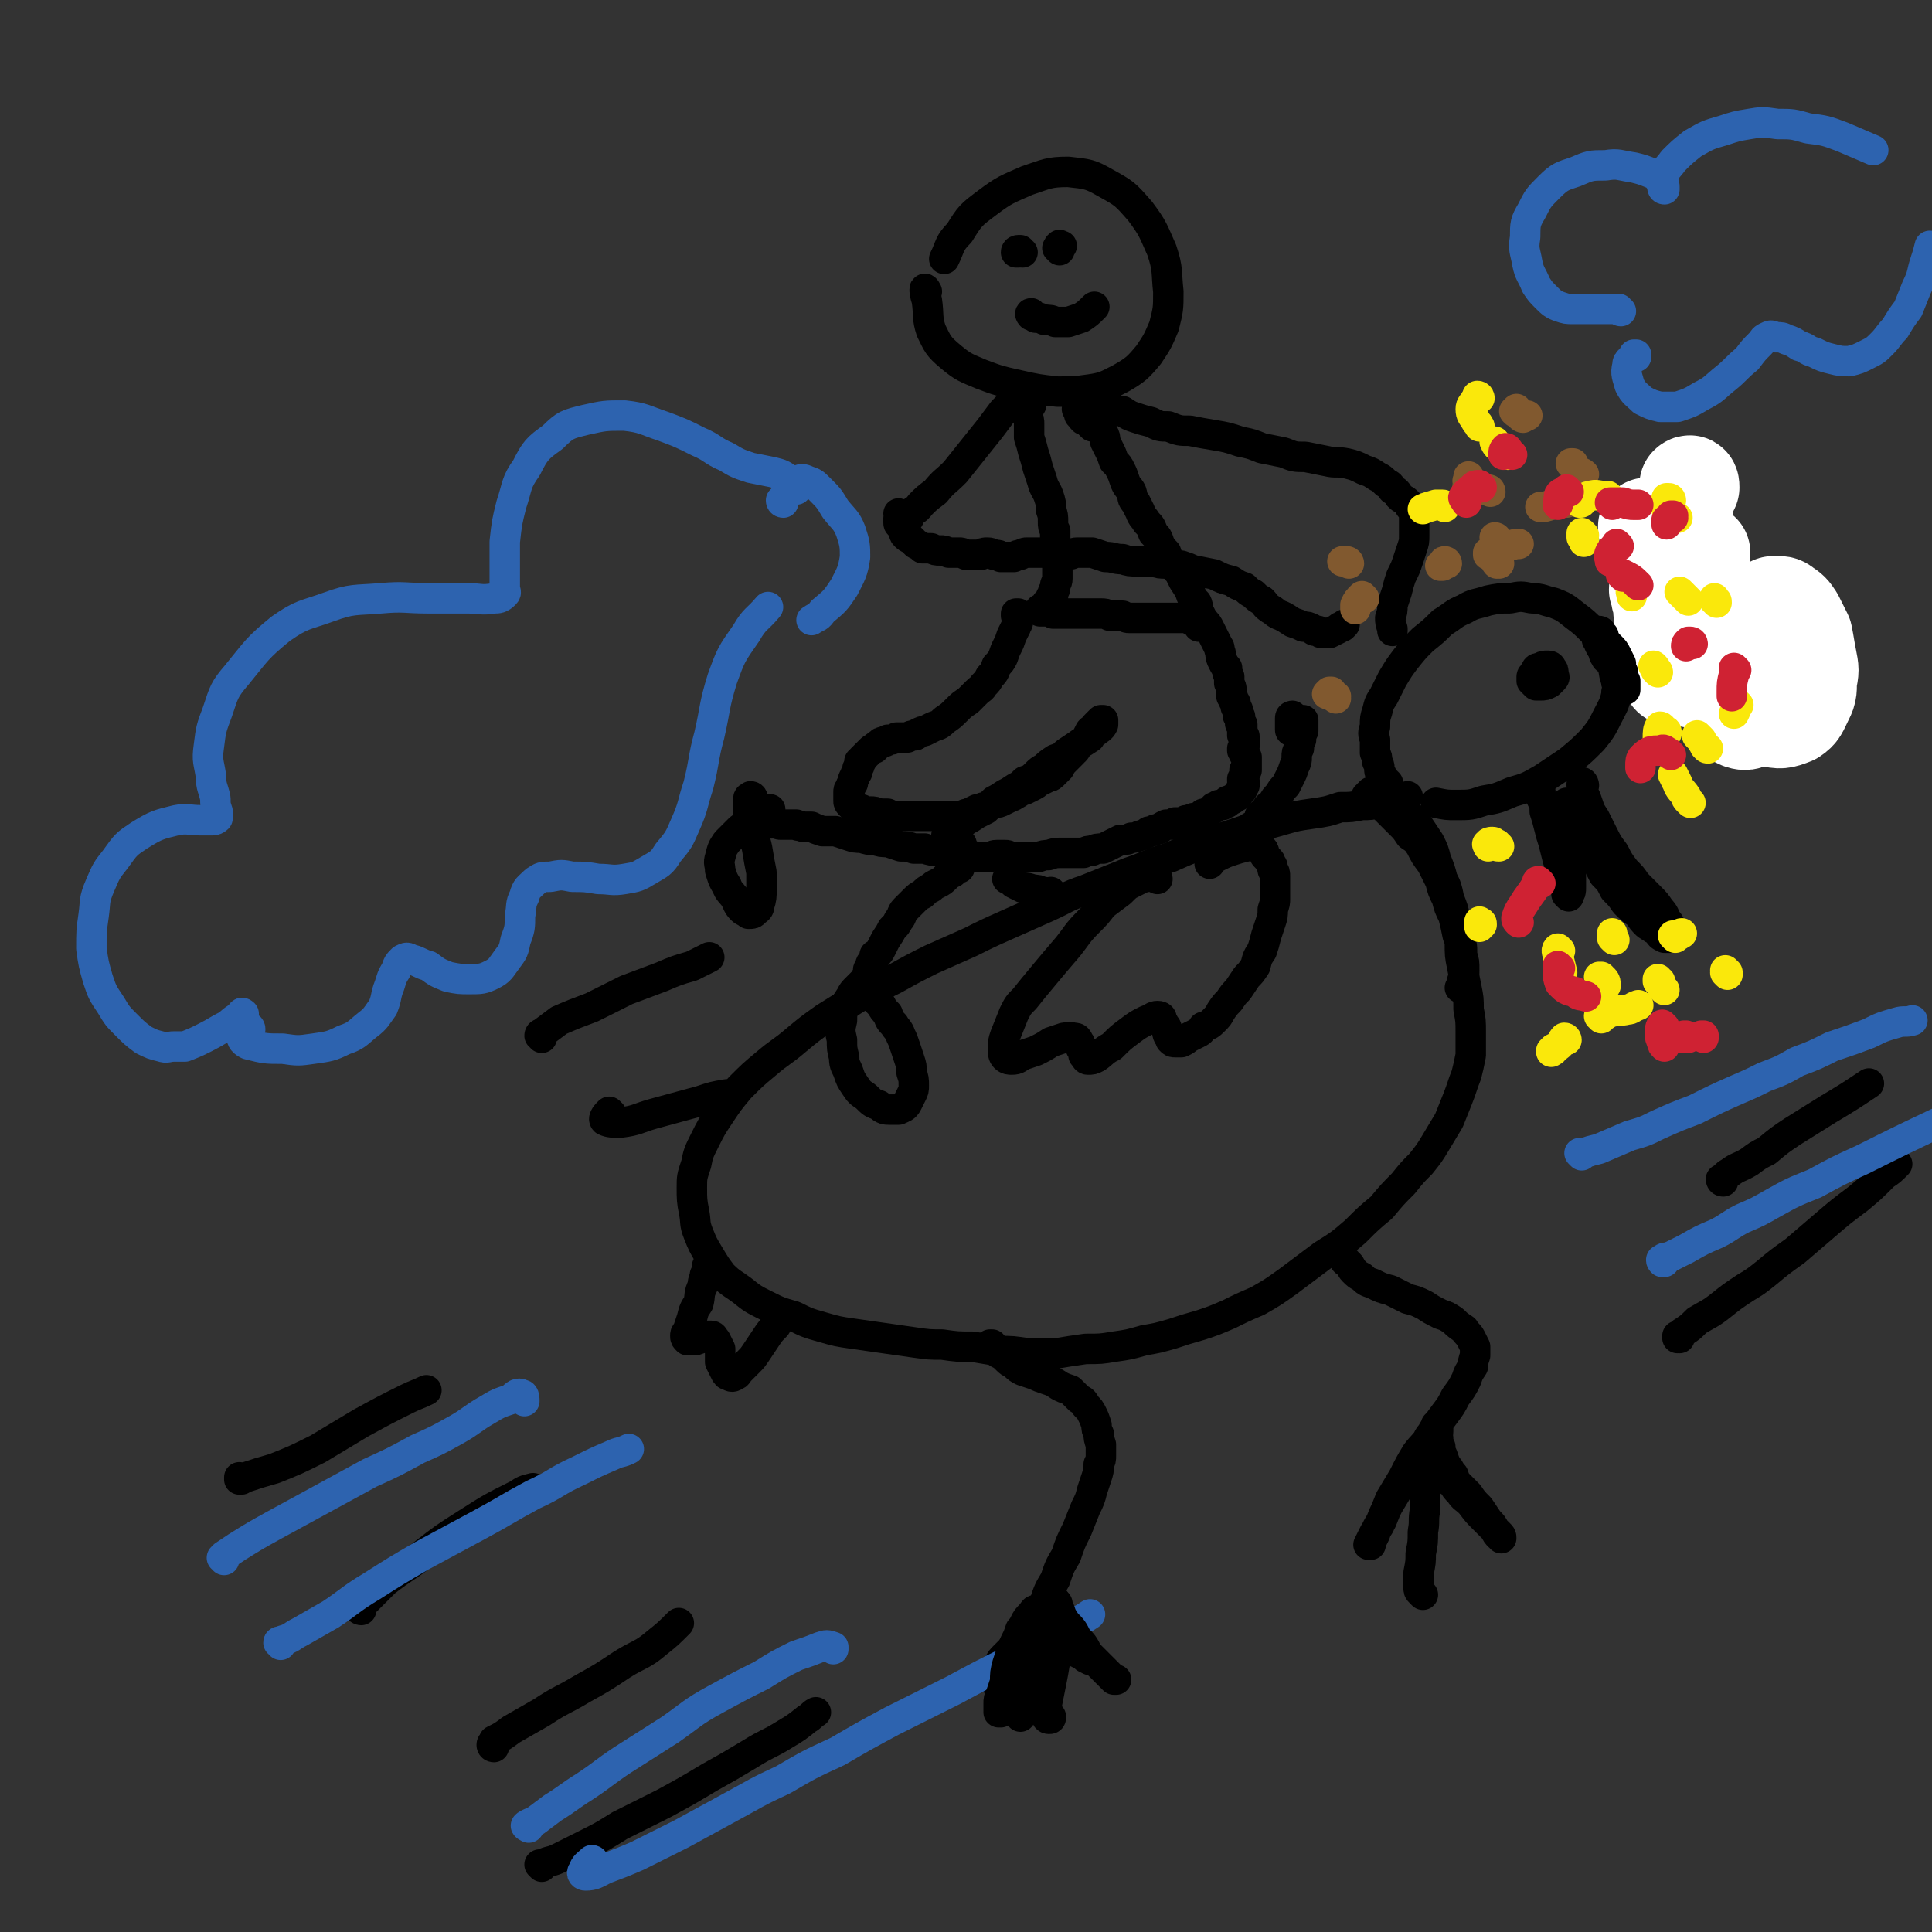 <svg viewBox='0 0 888 888' version='1.1' xmlns='http://www.w3.org/2000/svg' xmlns:xlink='http://www.w3.org/1999/xlink'><rect x="0" y="0" width="888" height="888" fill="#333333" stroke="none"/><g fill='none' stroke='#000000' stroke-width='14' stroke-linecap='round' stroke-linejoin='round'><path d='M632,367c0,0 -1,-1 -1,-1 0,0 1,1 2,2 2,1 2,1 3,3 2,2 2,2 4,4 2,2 2,2 4,4 2,2 2,2 4,5 3,2 3,2 5,5 2,4 2,4 5,8 2,4 2,4 4,8 1,4 1,4 3,8 1,4 1,4 3,8 1,4 1,4 2,9 2,4 2,4 2,9 1,3 1,3 1,7 0,2 0,2 -1,5 0,1 0,1 -1,3 '/><path d='M629,367c0,0 -1,-1 -1,-1 0,0 0,0 0,0 1,0 0,0 1,0 0,-1 0,-1 0,-1 1,0 1,0 1,-1 1,0 1,0 2,0 1,1 1,1 2,1 1,0 1,0 2,1 1,1 1,1 2,2 2,1 2,1 3,2 2,1 2,1 4,3 2,1 2,1 4,3 2,2 2,2 4,5 2,3 2,3 4,6 2,4 2,4 3,8 2,5 2,5 3,9 2,4 2,4 3,9 2,5 2,5 3,10 1,5 1,5 2,10 0,6 0,6 1,11 1,5 1,5 2,10 1,5 1,5 1,10 1,5 1,5 1,11 0,5 0,5 0,10 -1,5 -1,5 -2,9 -2,5 -2,6 -4,11 -2,5 -2,5 -4,10 -3,5 -3,5 -6,10 -3,5 -3,5 -7,10 -4,4 -4,4 -8,9 -5,5 -5,5 -10,11 -6,5 -6,5 -12,11 -7,6 -7,6 -15,11 -8,6 -8,6 -16,12 -7,5 -7,5 -14,9 -7,3 -7,3 -13,6 -7,3 -7,3 -13,5 -7,2 -7,2 -13,4 -7,2 -7,2 -13,3 -7,2 -7,2 -14,3 -6,1 -6,1 -13,1 -7,1 -7,1 -13,2 -7,0 -7,0 -14,0 -7,-1 -6,-1 -13,-1 -6,-1 -6,-1 -12,-2 -7,0 -7,0 -14,-1 -6,0 -6,0 -13,-1 -7,-1 -7,-1 -14,-2 -7,-1 -7,-1 -14,-2 -7,-1 -7,-1 -14,-3 -7,-2 -7,-2 -13,-5 -7,-2 -7,-2 -13,-5 -6,-3 -6,-3 -11,-7 -4,-3 -5,-3 -9,-7 -3,-4 -3,-4 -6,-9 -3,-5 -3,-5 -5,-10 -2,-5 -1,-5 -2,-10 -1,-5 -1,-6 -1,-11 0,-5 0,-5 2,-11 1,-5 1,-5 4,-11 3,-6 3,-6 7,-12 4,-6 4,-6 9,-12 6,-6 6,-6 12,-11 7,-6 7,-5 14,-11 6,-5 6,-5 13,-10 8,-5 8,-5 16,-10 8,-4 8,-4 16,-8 9,-5 9,-5 17,-9 9,-4 9,-4 18,-8 8,-4 8,-4 17,-8 9,-4 9,-4 18,-8 9,-4 9,-5 18,-8 10,-4 10,-4 20,-8 9,-3 9,-4 19,-7 9,-4 9,-4 18,-7 9,-3 9,-3 18,-6 8,-2 8,-2 15,-4 7,-2 7,-2 14,-3 7,-1 7,-1 13,-3 5,0 5,0 10,-1 4,0 4,0 8,-1 3,0 3,0 6,-1 2,0 2,0 5,-1 1,0 1,0 2,-1 '/><path d='M638,360c0,0 0,0 -1,-1 0,0 0,0 0,0 -1,-1 -1,-1 -1,-1 -1,-1 -1,-1 -1,-2 -1,-1 -1,-1 -1,-3 0,-1 0,-1 -1,-3 0,-2 0,-2 -1,-4 0,-3 0,-3 0,-6 -1,-3 -1,-3 0,-6 0,-4 0,-4 1,-7 1,-4 1,-4 3,-7 2,-4 2,-4 4,-8 3,-5 3,-5 6,-9 4,-5 4,-5 8,-9 5,-4 5,-4 9,-8 5,-3 5,-4 10,-6 5,-3 5,-2 11,-4 5,-1 5,-1 10,-1 5,-1 5,-1 10,0 5,0 5,1 10,2 5,2 5,2 10,6 4,3 4,3 8,7 4,4 4,4 7,9 2,5 2,5 3,11 1,4 2,5 1,9 -1,5 -2,6 -4,10 -3,6 -3,6 -7,11 -5,5 -5,5 -11,10 -6,4 -6,4 -12,8 -7,4 -7,4 -14,6 -7,3 -7,3 -13,4 -6,2 -6,2 -13,2 -4,0 -4,0 -9,-1 '/><path d='M728,361c0,-1 -1,-2 -1,-1 0,0 0,0 0,1 1,2 0,2 1,4 1,2 1,2 2,5 1,3 1,3 3,6 2,4 2,4 4,8 2,4 2,4 5,8 2,4 2,4 5,8 3,3 3,3 5,6 3,3 3,3 6,6 3,3 3,3 5,6 2,2 2,3 3,5 1,1 1,1 2,3 0,1 1,1 0,3 0,1 0,1 0,2 -1,0 -2,0 -3,0 -2,-1 -2,-1 -3,-3 -2,-1 -2,-1 -5,-3 -2,-2 -2,-2 -4,-5 -3,-2 -3,-2 -6,-5 -2,-3 -2,-3 -5,-6 -2,-4 -2,-4 -5,-7 -2,-4 -2,-4 -4,-7 -2,-4 -2,-4 -5,-7 -2,-3 -2,-3 -4,-6 -2,-2 -2,-2 -4,-4 -2,-2 -2,-2 -5,-4 -1,-1 -1,-1 -2,-1 '/><path d='M532,404c0,0 -1,-1 -1,-1 -2,0 -2,0 -3,0 -2,0 -2,0 -4,1 -2,1 -2,1 -4,2 -2,1 -2,1 -5,4 -4,3 -4,3 -8,6 -3,4 -3,4 -7,8 -5,5 -5,6 -9,11 -6,7 -6,7 -11,13 -5,6 -5,6 -9,11 -3,3 -3,3 -5,7 -2,5 -2,5 -4,10 -1,3 -1,3 -1,6 0,2 0,3 1,4 1,1 2,1 3,1 3,0 3,-1 5,-2 3,-1 3,-1 6,-2 4,-2 4,-2 7,-4 3,-1 3,-1 6,-2 2,0 2,-1 4,0 2,0 2,0 3,2 1,1 0,2 1,3 1,2 1,2 1,3 1,1 1,2 2,2 2,0 2,0 4,-1 3,-2 3,-3 7,-5 4,-4 4,-4 8,-7 4,-3 4,-3 8,-5 3,-1 3,-2 5,-2 2,0 2,1 2,2 1,1 1,2 2,3 1,2 0,2 1,4 1,1 1,1 1,2 1,1 1,1 2,1 0,0 1,0 1,0 1,0 1,0 2,0 2,-1 2,-1 3,-2 2,-1 2,-1 4,-2 2,-1 2,-1 3,-3 3,-1 3,-1 5,-3 2,-2 2,-2 3,-4 2,-3 2,-3 4,-5 2,-3 2,-3 4,-5 2,-3 2,-3 4,-6 2,-2 2,-2 4,-5 1,-4 1,-4 3,-7 1,-3 1,-3 2,-7 1,-3 1,-3 2,-6 1,-3 1,-3 1,-6 1,-3 1,-3 1,-5 0,-3 0,-3 0,-5 0,-3 0,-3 0,-5 0,-2 0,-2 -1,-3 0,-2 0,-2 -1,-3 0,-1 0,-1 -1,-2 -1,-1 -1,-1 -1,-1 -1,-1 -1,-1 -1,-2 0,-1 0,-1 -1,-2 0,0 0,0 -1,-1 0,0 0,0 -1,-1 -1,0 -1,0 -2,0 -2,0 -2,0 -3,1 -4,1 -4,1 -7,2 -3,1 -3,1 -7,3 -2,1 -2,1 -3,3 '/><path d='M455,620c0,0 -1,-1 -1,-1 0,0 1,1 1,0 0,0 0,0 0,0 0,0 0,0 0,-1 0,0 0,0 1,0 0,1 0,1 1,2 1,1 1,1 2,2 2,1 2,1 4,3 1,1 1,1 3,2 2,2 2,2 4,3 3,1 3,1 6,2 2,1 2,1 5,2 3,1 3,1 6,3 2,1 2,1 5,2 2,2 2,2 4,4 2,1 2,1 3,3 2,2 2,2 3,4 1,2 1,2 2,5 0,2 0,2 1,4 0,2 0,2 1,5 0,2 0,2 0,5 0,2 0,2 -1,4 0,3 0,3 -1,6 -1,3 -1,3 -2,6 -1,4 -1,4 -3,8 -2,5 -2,5 -4,10 -3,6 -3,6 -5,12 -3,5 -3,5 -5,11 -3,5 -3,5 -5,11 -2,4 -2,4 -4,9 -1,3 -1,3 -2,6 0,2 0,2 0,4 0,1 0,1 0,2 0,0 1,0 2,-1 1,-1 0,-1 1,-3 2,-1 2,-1 3,-3 1,-1 1,-1 1,-3 1,-1 1,-1 2,-2 0,0 0,-1 0,-1 0,0 0,0 0,0 -1,-1 -1,-1 -2,0 -1,0 -1,1 -3,1 -1,2 -1,1 -3,3 -3,2 -2,2 -5,4 -2,2 -2,2 -4,4 -2,2 -2,2 -4,4 -2,2 -2,2 -3,4 -1,2 -1,2 -2,4 0,2 0,2 0,3 0,1 0,1 1,1 1,0 1,0 3,-1 2,-1 1,-1 3,-3 2,-2 2,-2 4,-4 2,-2 2,-2 3,-4 1,-2 1,-2 3,-3 1,-2 1,-2 1,-3 1,-1 1,-1 1,-2 1,-1 1,-1 2,-2 0,0 0,-1 1,-1 1,0 1,0 2,0 2,1 2,1 3,2 2,1 2,1 4,3 2,1 2,1 4,3 2,1 2,1 4,2 2,1 2,1 3,2 1,0 1,0 2,1 0,0 0,0 0,0 0,0 0,0 0,0 -2,-1 -2,-1 -3,-2 -2,-2 -2,-2 -3,-3 -2,-2 -2,-2 -4,-3 -2,-1 -2,-1 -4,-2 -2,-1 -2,-1 -4,-1 -1,0 -1,0 -2,0 -2,1 -2,1 -3,3 -1,1 -1,1 -1,3 -1,2 -1,2 -1,4 0,3 0,3 0,6 0,3 -1,3 -1,6 0,2 0,2 1,4 0,1 0,2 1,2 1,1 1,0 3,-1 '/><path d='M619,580c0,0 -1,-1 -1,-1 0,1 1,1 2,2 1,1 1,2 2,3 2,2 2,2 4,3 2,2 2,2 5,3 4,2 4,2 8,3 4,2 4,2 8,4 4,1 4,1 8,3 3,2 3,2 7,4 3,1 3,1 6,3 2,2 2,2 5,4 1,2 2,2 3,4 1,2 1,2 2,4 0,2 0,2 0,4 -1,3 -1,3 -1,5 -2,3 -2,3 -3,6 -2,4 -2,4 -5,8 -2,4 -2,4 -5,8 -3,4 -3,4 -6,9 -3,5 -4,5 -7,9 -3,5 -3,5 -6,11 -3,5 -3,5 -6,10 -2,5 -2,5 -4,10 -2,3 -2,3 -3,6 -1,2 -1,2 -2,4 0,1 0,1 0,1 -1,0 -1,0 -1,0 0,0 0,0 0,0 1,-2 1,-2 2,-4 1,-2 1,-2 3,-5 2,-5 2,-5 4,-9 3,-5 3,-5 6,-10 2,-4 2,-4 5,-8 2,-3 2,-3 4,-7 1,-2 1,-2 3,-5 1,-2 1,-2 2,-3 1,-2 1,-2 2,-3 0,-1 0,-1 0,-1 0,0 0,0 0,0 1,0 1,0 1,1 0,1 0,1 0,2 0,2 -1,2 0,3 0,2 0,2 1,4 0,2 0,2 1,4 1,3 1,3 2,5 2,2 1,2 3,4 1,3 1,3 3,5 2,2 2,2 4,4 2,3 2,3 5,6 2,3 2,3 4,6 2,2 2,2 3,4 1,2 1,2 2,3 1,0 1,0 1,1 0,0 0,0 0,0 0,-1 0,-1 -1,-2 -1,-1 -1,-1 -3,-3 -2,-2 -2,-2 -4,-4 -3,-3 -3,-3 -6,-7 -3,-3 -3,-2 -5,-5 -2,-2 -2,-2 -3,-4 -2,-1 -2,-2 -3,-3 -1,-1 -1,-1 -2,-2 -2,-1 -2,-1 -3,-1 0,-1 0,-1 -1,-1 -1,0 -1,0 -1,1 -1,2 -1,2 -2,4 0,3 0,3 -1,6 0,4 0,4 0,8 -1,5 0,5 -1,10 0,5 0,5 -1,10 0,4 0,4 -1,9 0,3 0,3 0,6 0,2 0,2 1,3 1,1 1,1 1,1 '/><path d='M705,312c0,0 0,-1 -1,-1 0,0 1,0 1,0 0,-1 0,-2 1,-3 0,-1 1,-1 2,-1 1,-1 2,-1 3,-1 1,0 2,0 2,1 1,1 1,1 1,3 0,1 1,1 0,2 -1,1 -1,1 -2,2 -2,1 -2,1 -4,1 -1,0 -1,0 -2,0 -1,-1 -1,-1 -2,-2 0,-1 0,-1 0,-2 0,-1 1,0 1,-1 '/><path d='M426,134c0,0 -1,-2 -1,-1 0,1 0,2 1,5 1,7 0,8 2,14 3,6 3,7 9,12 6,5 7,5 14,8 8,3 8,3 17,5 9,2 9,2 18,3 7,0 8,0 15,-1 7,-1 8,-2 14,-5 7,-4 8,-5 13,-11 4,-6 4,-6 7,-13 2,-8 2,-8 2,-16 -1,-9 0,-10 -3,-19 -4,-9 -4,-10 -10,-18 -7,-8 -7,-8 -16,-13 -7,-4 -8,-4 -17,-5 -9,0 -10,1 -19,4 -9,4 -10,4 -18,10 -8,6 -8,6 -13,14 -5,5 -4,6 -7,12 '/><path d='M468,185c0,0 -1,0 -1,-1 0,0 1,1 1,1 -1,0 -1,-1 -2,-2 -1,0 -1,1 -1,2 -2,2 -2,2 -4,4 -3,4 -3,4 -6,8 -4,5 -4,5 -8,10 -4,5 -4,5 -8,10 -5,5 -5,4 -9,9 -4,3 -4,3 -7,6 -2,3 -3,2 -5,5 0,1 0,1 -1,2 0,0 0,0 0,0 '/><path d='M511,189c0,0 -1,0 -1,-1 0,0 0,0 -1,0 0,0 0,0 -1,0 0,0 0,0 0,0 0,0 0,0 0,0 0,0 0,0 1,0 2,0 2,0 3,0 2,1 2,1 4,1 3,2 3,2 6,3 3,1 3,1 7,2 4,2 4,2 8,2 5,2 5,2 10,2 5,1 5,1 11,2 6,1 6,1 12,3 5,1 5,1 10,3 5,1 5,1 10,2 5,2 5,2 10,2 5,1 5,1 10,2 4,1 4,0 9,1 4,1 4,1 8,3 3,1 3,1 6,3 2,1 2,1 4,3 2,1 2,1 3,3 2,1 2,1 3,3 2,2 2,1 4,3 1,2 1,2 2,3 1,2 1,2 1,4 0,2 0,2 0,4 0,2 0,2 0,4 0,3 0,3 -1,6 -1,3 -1,3 -2,6 -1,3 -1,3 -3,7 -1,3 -1,3 -2,7 -1,3 -1,3 -2,6 0,3 0,3 -1,6 0,2 0,2 1,5 0,1 0,1 0,1 '/><path d='M496,189c0,0 -1,-1 -1,-1 0,0 1,0 1,1 0,0 0,0 0,1 0,1 0,1 1,1 0,1 0,1 1,2 1,0 1,0 2,1 1,1 1,1 2,2 1,0 2,0 3,1 1,1 1,1 2,2 1,2 1,2 1,4 1,2 1,2 2,4 1,2 1,2 2,5 2,2 2,2 3,4 1,2 1,2 2,5 1,3 2,3 3,5 1,3 0,3 2,5 1,2 1,2 2,4 1,3 2,3 3,5 2,2 2,2 3,5 2,2 2,2 3,5 1,2 1,2 3,4 1,3 1,3 3,5 1,2 1,2 3,4 1,2 1,2 2,4 2,3 2,3 3,5 1,3 1,3 3,5 1,2 0,2 1,4 1,2 1,2 2,4 2,2 2,2 3,4 1,2 1,2 2,4 1,2 1,2 2,4 1,1 0,1 1,3 0,2 0,2 1,4 1,2 1,2 2,3 0,2 0,2 1,4 0,2 0,2 0,3 1,2 1,2 1,3 0,1 0,1 0,3 1,1 1,1 1,2 1,1 1,1 1,2 0,1 0,1 0,1 1,1 1,1 1,2 0,1 0,1 0,2 1,0 1,0 1,1 0,1 0,1 0,2 0,1 0,1 1,1 0,1 0,1 0,1 0,0 0,0 0,1 0,1 0,1 0,1 0,1 0,1 0,2 1,0 1,0 1,1 0,0 0,0 0,1 0,0 0,0 0,1 0,0 0,0 0,1 0,0 0,0 0,0 0,1 0,1 0,1 -1,1 -1,1 -1,1 0,0 0,0 0,1 0,0 1,0 1,0 0,1 0,1 0,1 0,1 0,1 0,1 1,1 1,1 1,1 0,1 0,1 0,1 0,1 0,1 0,2 0,0 0,0 0,1 0,1 0,1 0,2 0,0 0,0 -1,0 0,1 0,1 0,1 0,1 0,1 0,1 0,1 0,1 0,1 -1,1 0,1 -1,1 0,1 0,1 0,1 0,0 0,0 0,0 0,0 0,0 0,0 0,0 0,0 0,0 0,0 0,0 0,0 0,0 0,0 0,0 0,0 0,0 0,0 1,0 1,0 1,0 0,0 0,0 0,0 0,0 -1,0 -1,1 0,0 0,0 0,0 0,0 1,0 1,0 0,0 0,0 0,1 -1,0 -1,0 -1,0 0,0 0,0 0,1 0,0 0,0 0,0 0,1 0,1 0,1 -1,0 -1,0 -1,1 -1,0 0,1 -1,1 0,1 0,1 -1,1 -1,1 -1,1 -1,1 -1,1 -1,0 -2,1 -1,0 -1,0 -1,1 -1,0 -1,0 -2,1 -1,0 -1,0 -2,0 -1,1 -1,1 -2,1 0,0 0,1 -1,1 -1,1 -1,1 -1,1 -2,1 -2,1 -3,1 -1,1 -1,1 -2,2 -1,0 -1,0 -2,0 -1,0 -1,0 -2,1 -1,0 -1,0 -2,0 -1,1 -1,1 -2,1 -2,0 -2,0 -3,0 -1,1 -1,1 -2,1 -1,0 -1,0 -2,0 -2,1 -2,1 -3,2 -2,0 -2,0 -3,1 -2,0 -2,0 -3,1 -2,1 -2,1 -3,1 -2,1 -2,1 -4,1 -2,1 -2,1 -5,1 -2,1 -2,1 -4,2 -2,1 -2,1 -4,2 -3,0 -3,0 -5,1 -2,0 -2,0 -4,1 -2,0 -2,0 -3,0 -2,0 -2,0 -4,0 -2,0 -2,0 -4,0 -2,0 -2,0 -5,1 -2,0 -2,0 -5,1 -2,0 -2,0 -4,0 -2,0 -2,0 -4,0 -2,0 -2,0 -4,0 -2,-1 -2,-1 -3,-1 -2,0 -2,0 -4,0 -2,0 -2,1 -4,1 -2,0 -2,0 -4,0 -2,0 -2,0 -4,-1 -2,0 -2,0 -4,0 -3,0 -3,0 -5,-1 -3,0 -3,0 -6,-1 -3,0 -3,0 -6,-1 -3,0 -3,0 -5,0 -3,-1 -3,-1 -6,-1 -3,-1 -3,-1 -6,-2 -3,0 -3,0 -6,-1 -3,0 -3,0 -6,-1 -3,0 -3,0 -6,-1 -3,-1 -3,-1 -6,-2 -3,0 -3,0 -6,0 -3,-1 -3,-1 -5,-2 -2,0 -2,0 -4,0 -2,-1 -2,0 -3,-1 -1,0 -1,0 -1,0 -1,0 -1,0 -1,0 -1,0 -1,0 -2,0 -1,0 -1,0 -3,0 -1,0 -1,0 -3,-1 -1,0 -1,1 -3,0 -2,0 -2,0 -4,-1 -2,0 -2,0 -3,-1 -1,-1 0,-1 0,-2 '/><path d='M441,399c0,0 -1,0 -1,-1 0,0 1,1 1,1 0,0 0,0 0,0 0,0 0,0 0,0 -1,0 -1,-1 -1,-1 0,1 -1,1 -1,1 -1,1 -1,1 -1,2 -2,1 -2,1 -3,2 -2,2 -2,2 -4,3 -2,1 -2,1 -3,2 -2,1 -2,1 -4,3 -2,1 -2,1 -4,3 -2,2 -2,2 -4,4 -2,2 -1,3 -3,5 -1,2 -1,2 -3,4 -1,2 -1,2 -3,5 -1,2 -1,2 -2,4 -1,2 -1,2 -3,3 0,2 0,2 -1,3 -1,1 -1,1 -1,3 0,0 -1,0 -1,1 0,1 0,1 0,2 0,2 0,2 0,3 0,1 0,1 0,2 0,1 0,1 0,2 0,1 0,1 1,1 0,1 0,1 1,2 1,1 1,1 2,2 1,1 1,1 2,2 1,2 1,2 3,4 1,3 1,3 3,5 1,2 2,2 3,5 1,2 1,2 2,5 1,3 1,3 2,6 1,3 1,3 1,6 1,3 1,3 1,6 0,2 0,2 -1,4 -1,2 -1,2 -2,4 -1,2 -2,2 -4,3 -1,0 -2,0 -4,0 -2,0 -3,0 -5,-2 -3,-1 -3,-1 -6,-4 -3,-2 -3,-2 -5,-5 -2,-3 -2,-3 -3,-6 -1,-3 -2,-3 -2,-7 -1,-4 -1,-4 -1,-8 -1,-4 -1,-5 0,-9 0,-3 0,-3 1,-6 1,-2 1,-2 3,-5 1,-2 1,-2 3,-4 2,-2 2,-2 4,-4 0,-1 0,-1 1,-1 '/><path d='M346,367c0,-1 -1,-1 -1,-1 0,0 0,0 0,0 0,1 -1,0 -1,1 0,2 0,2 0,5 0,4 0,4 1,8 1,5 2,5 3,10 1,6 1,6 2,11 0,4 0,4 0,8 0,3 0,4 -1,7 0,2 -1,2 -2,3 -1,1 -1,1 -3,1 -1,-1 -2,-1 -3,-2 -2,-2 -2,-3 -3,-5 -2,-3 -3,-3 -4,-6 -2,-3 -2,-4 -3,-7 0,-3 -1,-3 0,-6 1,-4 1,-4 3,-7 3,-3 3,-3 6,-6 5,-4 5,-3 10,-7 2,-1 2,-1 4,-2 '/><path d='M474,186c0,-1 -1,-1 -1,-1 0,0 0,0 0,0 0,0 0,0 0,1 0,1 0,1 0,2 -1,1 -1,1 -1,3 1,2 1,2 1,4 0,3 0,3 0,6 1,3 1,3 2,7 1,3 1,3 2,7 1,3 1,3 2,6 1,4 2,4 3,7 1,3 1,3 1,6 1,3 1,3 1,6 0,2 0,2 1,4 0,2 0,2 0,5 0,2 0,2 1,4 0,2 0,2 0,4 0,1 0,1 0,3 0,1 0,1 0,3 0,2 0,2 0,3 0,2 -1,2 -1,3 0,2 0,2 -1,3 0,1 0,1 0,2 -1,0 -1,0 -1,1 -1,1 -1,1 -1,2 -1,0 -1,0 -1,1 -1,1 -1,1 -1,1 -1,1 -1,1 -2,1 0,0 0,0 0,0 0,0 0,0 0,0 0,0 0,0 0,1 0,0 0,0 0,0 0,0 0,0 1,0 1,0 1,0 2,0 2,0 2,0 3,1 2,0 2,0 4,0 1,0 1,0 3,0 1,0 1,0 3,0 1,0 1,0 3,0 1,0 1,0 3,0 1,0 1,0 3,0 2,0 2,0 3,0 2,0 2,0 4,1 2,0 2,0 3,0 2,0 2,0 3,0 2,1 2,1 3,1 2,0 2,0 4,0 2,0 2,0 4,0 2,0 2,0 4,0 1,0 1,0 3,0 1,0 1,0 3,0 1,0 1,0 2,0 2,0 2,0 3,0 2,0 2,0 4,0 1,1 1,1 3,1 1,1 1,1 2,1 0,0 0,0 0,0 1,0 1,0 1,0 0,0 0,0 0,0 0,1 0,1 0,2 0,0 0,0 -1,0 '/><path d='M468,284c0,0 -1,-1 -1,-1 0,0 0,0 0,-1 0,0 0,0 0,0 1,0 1,0 1,0 0,2 0,2 0,3 0,2 -1,2 -1,3 -1,2 -1,2 -2,4 -1,3 -1,3 -2,5 -1,2 -1,2 -2,5 -1,2 -1,2 -3,4 -1,3 -1,3 -3,5 -1,2 -1,2 -3,4 -1,2 -1,1 -3,3 -2,2 -2,2 -4,4 -3,2 -3,2 -5,4 -3,3 -3,3 -6,5 -2,2 -2,2 -5,3 -2,1 -2,1 -4,2 -1,0 -1,0 -3,1 -1,1 -1,1 -2,1 -1,0 -1,0 -3,1 -1,0 -1,0 -2,0 -2,0 -2,0 -3,0 -2,1 -2,1 -4,1 -1,1 -1,1 -2,1 -1,0 -1,0 -2,1 0,0 0,0 -1,1 -1,0 0,0 -1,1 -1,0 -1,0 -2,1 -1,1 -1,1 -2,2 -1,1 -1,1 -2,2 0,1 0,1 -1,1 0,1 0,1 0,2 -1,1 -1,1 -1,3 -1,1 -1,1 -1,2 -1,1 -1,1 -1,3 -1,1 -1,1 -1,2 -1,1 -1,1 -1,2 0,1 0,1 0,2 0,1 0,1 0,2 0,1 0,1 1,2 1,1 1,1 2,1 2,1 2,1 3,1 2,1 2,1 4,1 2,0 2,0 4,1 2,0 2,0 4,0 2,1 2,1 3,1 2,0 2,0 4,0 2,0 2,0 4,0 1,0 1,0 3,0 1,0 1,0 3,0 2,0 2,0 3,0 2,0 2,0 4,0 2,0 2,0 4,0 2,0 2,0 5,0 2,0 2,-1 4,-1 2,-1 2,-1 4,-2 2,0 2,-1 4,-1 2,-1 2,-1 4,-2 2,0 2,0 4,-1 2,-1 2,-1 4,-2 1,0 1,-1 2,-1 2,-1 2,-2 4,-2 2,-1 2,-1 4,-2 2,-1 1,-1 3,-2 2,-1 2,-1 4,-2 1,0 1,0 3,-2 1,-1 1,-1 2,-2 1,-2 1,-2 2,-3 1,-1 1,-1 2,-2 1,-1 1,-1 2,-2 0,-1 1,-1 1,-1 1,-1 1,-2 2,-3 1,-1 2,-1 3,-2 1,-2 1,-2 2,-4 1,-1 1,-1 2,-1 0,-1 0,-1 1,-2 0,0 0,0 1,-1 0,0 0,0 0,0 1,-1 1,-1 1,-1 0,0 0,0 1,0 0,0 0,0 0,0 0,0 0,0 0,1 0,1 0,1 0,1 -1,2 -2,2 -3,3 -2,1 -2,1 -3,3 -3,2 -3,2 -5,3 -3,2 -3,2 -6,4 -2,2 -2,2 -5,3 -3,2 -3,2 -5,4 -2,1 -2,1 -4,3 -2,2 -2,2 -5,3 -2,2 -2,2 -4,3 -3,2 -3,2 -5,3 -3,2 -3,2 -5,3 -2,2 -2,2 -4,4 -2,1 -2,1 -4,2 -3,2 -3,2 -5,3 -2,2 -2,1 -5,3 -1,1 -1,1 -2,2 -1,1 -1,1 -1,1 -1,1 -1,1 -1,1 0,1 0,1 0,1 1,1 1,1 3,1 2,1 2,1 4,2 '/><path d='M487,115c0,0 0,-1 -1,-1 0,0 1,1 1,0 0,0 0,0 0,-1 0,0 -1,0 0,0 0,-1 0,0 0,0 1,0 1,0 1,0 '/><path d='M470,116c-1,0 -1,0 -1,-1 -1,0 -1,0 -1,0 0,0 -1,0 -1,1 0,0 1,0 1,0 '/><path d='M475,145c-1,0 -1,0 -1,-1 -1,0 0,1 0,1 1,0 1,0 2,1 2,0 2,0 4,1 3,0 3,0 5,1 3,0 3,0 6,0 3,-1 3,-1 6,-2 3,-2 3,-2 6,-5 '/><path d='M414,237c0,0 -1,-1 -1,-1 0,0 1,0 1,1 0,0 -1,0 -1,1 0,1 0,1 0,2 0,1 0,1 1,1 0,1 0,1 1,2 1,1 0,2 1,3 1,1 1,1 3,2 1,1 1,1 2,2 2,1 2,1 3,2 2,0 2,0 4,0 2,1 2,1 4,1 2,0 2,0 4,1 2,0 2,0 5,0 1,0 1,0 3,1 2,0 2,0 4,0 1,0 1,0 3,0 1,-1 1,-1 3,-1 2,0 2,1 3,1 2,0 2,0 3,1 2,0 2,0 3,0 2,0 2,0 3,0 2,-1 2,-1 3,-1 2,-1 2,-1 3,-1 2,0 2,0 4,0 2,0 2,0 5,0 2,0 2,1 5,1 2,0 2,0 5,0 2,0 2,-1 4,-1 4,0 4,0 7,0 3,1 3,1 6,2 4,0 4,1 8,1 3,1 3,1 7,1 4,0 4,0 7,0 3,1 3,1 6,1 4,1 4,1 7,1 3,1 3,1 5,2 5,1 5,1 10,2 4,2 4,2 8,3 3,2 3,2 6,3 2,2 2,2 4,3 2,2 2,2 4,3 2,2 1,2 4,4 2,1 2,2 5,3 2,1 2,1 5,3 3,1 3,1 5,2 2,0 2,0 4,1 1,1 1,1 3,1 1,1 1,1 2,1 2,0 2,0 3,0 2,-1 2,-1 4,-2 1,-1 1,-1 2,-1 1,-1 1,-1 1,-1 '/></g>
<g fill='none' stroke='#81592F' stroke-width='14' stroke-linecap='round' stroke-linejoin='round'><path d='M685,226c0,0 0,-1 -1,-1 -1,0 -1,0 -2,0 0,0 0,0 -1,0 '/><path d='M723,214c0,0 -1,-1 -1,-1 0,0 1,0 1,0 0,1 0,1 1,2 0,1 0,1 1,2 1,0 2,0 3,1 '/><path d='M720,231c0,0 -1,-1 -1,-1 -3,0 -3,1 -6,2 -3,1 -3,1 -5,1 '/><path d='M688,248c0,0 0,-1 -1,-1 0,0 1,0 1,1 0,1 -1,1 0,2 1,1 2,1 4,1 3,0 3,-1 6,-1 '/><path d='M746,244c0,0 -1,-1 -1,-1 0,0 0,0 1,0 1,1 1,1 1,2 1,2 0,2 1,4 1,1 1,1 3,2 0,1 0,0 1,1 '/><path d='M773,239c0,0 -1,-1 -1,-1 0,0 0,0 0,0 1,-1 1,-1 1,-1 2,0 2,0 4,0 '/><path d='M689,259c-1,0 -1,-1 -1,-1 -1,0 0,1 0,1 -1,-2 -1,-2 -2,-4 -1,0 -1,0 -2,0 0,0 0,0 0,-1 0,0 0,0 0,0 '/><path d='M665,259c0,0 0,-1 -1,-1 -1,0 0,1 -1,2 -1,0 -1,0 -1,0 0,0 0,0 0,0 '/><path d='M675,227c-1,0 -1,0 -1,-1 0,0 0,1 0,1 1,-2 0,-3 1,-5 0,-1 -1,-1 0,-1 0,-1 0,-1 0,-2 '/><path d='M700,192c0,0 -1,0 -1,-1 -1,-1 -1,-2 -2,-3 0,0 -1,1 -1,1 1,1 1,1 2,1 2,1 2,1 4,1 '/><path d='M751,257c0,0 -1,-1 -1,-1 0,0 1,0 0,1 -1,2 -1,2 -2,4 '/><path d='M772,314c0,0 -1,-1 -1,-1 0,0 0,1 0,1 -1,1 -2,1 -3,3 -1,1 0,1 0,2 '/><path d='M789,325c-1,0 -1,-1 -1,-1 0,0 0,0 0,1 1,0 1,0 1,0 0,1 0,1 1,2 0,0 0,0 0,0 1,1 1,0 2,0 1,0 1,0 1,0 '/><path d='M811,299c0,0 0,-1 -1,-1 0,0 1,1 1,1 -1,-1 -2,-1 -3,-2 -2,0 -2,0 -4,0 -1,0 -1,1 -1,1 '/><path d='M746,306c0,0 -1,0 -1,-1 0,-1 0,-1 1,-3 1,-3 0,-3 3,-6 2,-3 3,-3 6,-6 2,-2 2,-2 5,-4 2,-2 2,-2 3,-3 1,-1 1,-1 1,-1 '/><path d='M620,259c0,0 0,-1 -1,-1 0,0 0,0 0,0 -1,0 -1,0 -2,0 0,0 1,0 1,0 '/><path d='M627,275c0,0 -1,-1 -1,-1 0,0 0,0 0,0 -2,2 -2,2 -3,4 0,1 0,1 0,2 '/><path d='M614,321c0,0 0,-1 -1,-1 0,0 1,0 1,0 -1,0 -2,0 -4,-1 0,0 0,0 1,-1 0,0 0,0 1,0 '/></g>
<g fill='none' stroke='#FFFFFF' stroke-width='45' stroke-linecap='round' stroke-linejoin='round'><path d='M777,224c0,-1 0,-2 -1,-1 0,0 1,0 1,1 -1,2 -1,2 -2,4 -1,4 -1,4 -1,8 -1,4 -1,4 0,9 0,3 0,3 1,6 0,2 1,2 2,4 0,1 0,1 1,2 1,0 1,0 1,0 1,0 1,1 2,0 1,-1 1,-1 1,-2 0,0 0,0 0,-1 '/><path d='M763,272c0,-1 -1,-1 -1,-1 0,-1 0,-1 1,-1 0,0 0,0 0,1 0,2 0,2 0,4 1,3 1,3 2,6 1,2 1,2 2,5 1,1 1,1 1,2 0,1 0,1 1,3 0,0 0,0 0,1 0,0 0,0 0,0 -1,-2 -1,-2 -1,-3 -1,-1 -1,-1 -1,-3 -1,-1 -1,-1 -1,-2 -1,-2 -1,-2 -1,-3 0,-1 0,-1 -1,-2 0,0 0,0 0,-1 0,0 0,0 0,0 0,1 0,1 0,1 0,1 0,1 0,2 1,2 1,2 2,3 0,1 0,1 1,3 1,1 1,1 2,2 0,1 0,1 1,2 0,0 0,1 0,1 0,0 0,0 0,0 -1,0 -1,0 -1,-1 -1,-1 -1,-1 -1,-2 -1,-1 -1,-1 -1,-2 -1,-1 -1,-1 -1,-2 -1,0 -1,0 -1,0 0,0 0,0 0,1 -1,1 -1,1 0,2 0,1 0,1 1,3 0,1 1,1 1,3 0,1 0,1 1,2 0,1 0,1 0,2 1,2 1,2 1,3 0,2 0,2 0,4 0,1 0,1 0,3 0,1 0,1 0,2 0,1 0,1 0,1 0,0 0,0 0,0 -1,0 -1,0 -1,-1 0,-1 0,-1 0,-2 0,-1 0,-1 0,-3 0,-1 0,-1 0,-3 0,-2 0,-2 0,-4 -1,-2 -1,-2 -1,-4 0,-3 0,-3 0,-5 0,-2 0,-2 0,-4 0,-2 0,-2 0,-4 0,-2 0,-2 0,-3 1,-1 1,-1 1,-2 0,0 -1,0 0,0 0,0 0,-1 0,-1 0,1 0,1 0,2 0,1 0,1 0,2 1,2 1,2 2,4 0,4 0,4 1,7 1,4 1,4 2,8 1,3 1,3 2,6 0,3 0,3 1,5 0,1 0,1 1,2 0,1 0,1 1,1 0,0 0,0 0,-1 0,-2 0,-2 0,-3 0,-3 0,-3 -1,-6 0,-4 0,-4 -1,-7 -2,-5 -2,-5 -3,-9 -3,-7 -3,-7 -5,-14 -2,-5 -2,-5 -4,-11 -2,-4 -2,-4 -3,-9 -1,-3 -2,-3 -3,-6 0,-2 0,-2 -1,-3 0,-1 0,-1 0,-1 1,2 1,2 3,4 2,3 2,3 4,6 2,3 2,3 4,6 2,2 2,2 3,5 2,3 2,3 3,5 1,2 1,2 2,3 0,0 0,1 0,1 -1,-1 -2,-1 -3,-2 -2,-2 -2,-2 -5,-6 -2,-2 -2,-3 -4,-6 -1,-2 -1,-2 -3,-5 -1,-2 -1,-2 -2,-4 0,-1 0,-1 0,-2 0,-1 0,-1 1,-1 1,-1 1,-1 3,-1 2,0 2,0 3,1 2,1 2,2 3,3 3,3 3,3 5,6 3,4 3,4 6,8 3,5 3,5 5,10 3,5 3,5 4,11 2,5 2,5 3,10 2,3 2,3 2,7 1,3 1,3 1,6 0,1 0,1 1,1 0,1 1,0 2,-1 1,-2 1,-2 3,-5 2,-4 2,-4 4,-8 2,-5 2,-5 5,-10 1,-2 1,-2 3,-4 1,-2 2,-2 3,-2 2,0 3,0 4,1 3,2 3,2 5,5 2,4 2,4 4,8 1,5 1,6 2,11 1,5 1,5 0,10 0,5 0,5 -2,9 -2,4 -2,5 -5,7 -5,2 -6,2 -10,1 -4,-1 -4,-2 -6,-5 -3,-4 -3,-4 -4,-8 -1,-6 -1,-7 -1,-13 1,-6 1,-7 2,-13 2,-5 2,-5 5,-9 1,-2 2,-2 4,-3 2,-1 2,-1 4,0 3,1 3,1 5,3 2,3 3,3 4,7 1,4 1,4 1,9 0,5 1,5 -2,10 -4,8 -4,8 -10,15 -4,5 -5,5 -10,7 -3,1 -3,2 -6,1 -2,-1 -3,-1 -4,-3 -2,-3 -2,-4 -2,-7 -1,-5 -1,-5 -1,-10 1,-4 1,-4 2,-8 1,-3 1,-4 3,-6 1,0 2,-1 3,0 3,2 2,3 4,6 2,4 2,4 4,7 1,3 1,3 2,6 0,2 0,2 0,4 0,0 0,0 0,1 0,0 0,0 0,0 0,-2 0,-2 -1,-3 0,-3 0,-3 -1,-6 0,-4 0,-4 -1,-7 0,-3 0,-3 0,-6 0,0 0,-1 0,-1 1,2 1,2 2,5 0,1 0,1 0,2 '/></g>
<g fill='none' stroke='#000000' stroke-width='14' stroke-linecap='round' stroke-linejoin='round'><path d='M737,292c0,0 -1,0 -1,-1 0,0 0,0 0,0 0,-1 -1,-1 -1,-1 -1,0 -1,0 -1,1 0,0 0,0 0,1 0,0 -1,0 0,0 0,1 0,1 0,1 0,1 0,1 0,1 1,1 1,1 1,2 1,2 1,2 2,3 0,1 0,2 1,3 0,1 1,1 2,2 1,2 1,1 2,3 1,2 1,2 1,4 0,2 0,2 0,3 1,2 1,2 1,3 -1,1 -1,1 -1,1 0,1 0,1 0,1 '/><path d='M737,294c0,0 -1,-1 -1,-1 0,0 1,0 1,1 2,2 2,2 3,3 2,2 2,2 3,4 1,2 1,2 2,4 0,2 0,2 1,4 0,2 0,2 1,4 0,2 0,2 0,4 '/><path d='M723,372c0,0 0,0 -1,-1 0,0 0,-1 0,-1 0,0 -1,0 -1,0 0,-1 0,-1 -1,-1 0,0 0,0 0,0 0,0 0,0 -1,1 0,0 0,0 0,1 0,1 0,1 0,2 0,2 0,2 0,3 0,3 0,3 1,6 0,3 0,3 1,7 0,4 0,4 0,7 1,3 1,3 1,6 0,3 0,3 0,6 0,2 0,2 -1,3 0,1 0,1 0,1 0,0 -1,-1 -1,-1 0,-2 0,-2 -1,-4 0,-3 0,-3 -1,-6 -1,-3 -1,-3 -2,-6 -1,-4 -1,-4 -2,-8 -1,-3 -1,-3 -2,-7 -1,-4 -1,-4 -2,-7 0,-3 0,-3 -1,-5 -1,-2 -1,-2 -1,-4 0,0 0,0 0,0 '/></g>
<g fill='none' stroke='#FAE80B' stroke-width='14' stroke-linecap='round' stroke-linejoin='round'><path d='M768,230c0,0 0,-1 -1,-1 0,0 -1,0 -1,0 0,2 0,3 0,5 0,1 1,1 2,2 0,1 0,1 1,2 1,0 1,0 2,0 '/><path d='M740,229c-1,0 -1,0 -1,-1 -1,0 -1,0 -1,0 -4,0 -4,-1 -7,0 -2,0 -2,1 -4,2 0,1 0,1 -1,1 '/><path d='M693,209c0,0 -1,0 -1,-1 -1,-1 -1,-1 -2,-2 -2,-1 -2,-1 -3,-3 '/><path d='M680,183c0,0 0,-1 -1,-1 0,0 0,1 -1,2 -1,2 -2,2 -2,4 0,3 1,3 2,5 1,2 1,1 2,3 '/><path d='M728,246c0,0 -1,-1 -1,-1 0,0 0,1 0,2 1,1 1,1 1,2 '/><path d='M751,271c0,0 0,-1 -1,-1 0,0 1,0 1,0 0,1 -1,0 -1,1 -1,1 0,1 0,3 '/><path d='M776,276c-1,-1 -1,-1 -1,-1 -1,-1 -1,-1 -1,-1 -1,-1 -1,-1 -2,-2 '/><path d='M664,233c0,0 0,-1 -1,-1 -2,0 -2,0 -3,0 -3,1 -4,1 -6,2 0,0 0,0 0,0 '/><path d='M789,277c0,-1 0,-1 -1,-1 0,-1 0,-1 0,-1 0,0 0,0 0,0 0,0 0,1 0,1 '/><path d='M762,309c0,-1 -1,-1 -1,-1 0,-1 0,-1 -1,-2 0,0 0,0 0,0 '/><path d='M799,324c0,0 -1,-1 -1,-1 0,0 0,1 0,1 0,2 0,2 -1,4 '/><path d='M742,432c0,0 -1,-1 -1,-1 0,-1 0,-1 0,-1 0,-1 0,-1 0,-1 '/><path d='M770,431c0,0 -1,-1 -1,-1 0,0 1,0 1,0 0,0 0,0 0,0 1,0 1,0 1,0 1,0 1,-1 2,-1 '/><path d='M785,344c-1,0 -1,-1 -1,-1 -1,0 0,0 0,0 -1,-1 -1,-1 -2,-3 -1,-1 -1,-1 -2,-2 '/><path d='M766,337c0,-1 0,-1 -1,-1 -1,-1 -1,-2 -2,-2 -1,1 -1,3 -1,5 '/><path d='M681,425c0,-1 0,-1 -1,-1 0,-1 0,0 0,0 0,1 0,1 0,2 '/><path d='M736,450c0,0 0,-1 -1,-1 0,0 1,0 1,0 0,1 0,1 1,1 1,1 1,2 1,3 '/><path d='M763,451c-1,0 -1,-1 -1,-1 0,0 0,1 0,1 0,0 0,-1 0,-1 1,2 1,2 2,4 0,0 0,0 1,1 '/><path d='M689,389c-1,0 -1,0 -1,-1 -1,0 -1,-1 -2,-1 -1,0 -2,0 -2,1 -1,0 0,0 0,1 '/><path d='M717,437c-1,0 -1,-1 -1,-1 -1,1 0,2 0,3 1,4 1,4 2,8 '/><path d='M720,478c0,0 0,-1 -1,-1 -1,1 -1,2 -2,3 -1,1 -1,1 -3,2 0,1 0,1 -1,1 0,1 0,0 0,0 '/><path d='M736,468c0,0 -1,-1 -1,-1 0,0 1,0 2,0 2,-1 2,-2 4,-2 3,-1 3,0 7,-1 2,0 2,-1 5,-2 '/><path d='M794,448c0,0 0,0 -1,-1 0,0 1,0 1,0 0,0 0,0 -1,-1 '/><path d='M777,369c0,0 -1,-1 -1,-1 -1,-1 -1,-1 -1,-2 -2,-3 -3,-3 -4,-6 -1,-2 -1,-2 -2,-4 '/></g>
<g fill='none' stroke='#CF2233' stroke-width='14' stroke-linecap='round' stroke-linejoin='round'><path d='M721,226c0,0 -1,-1 -1,-1 0,0 1,1 1,1 -1,0 -3,0 -4,1 -1,1 0,2 -1,4 0,1 0,1 0,1 '/><path d='M741,232c0,0 -1,-1 -1,-1 0,0 1,0 2,0 2,0 2,0 4,0 3,1 3,1 5,1 1,0 1,0 2,0 '/><path d='M769,238c0,0 0,-1 -1,-1 0,0 1,0 1,0 -1,1 -2,1 -3,2 0,1 0,1 0,2 '/><path d='M744,251c0,0 -1,-1 -1,-1 0,0 0,0 0,0 -1,2 -2,2 -3,4 -1,2 0,2 0,4 '/><path d='M778,296c0,-1 -1,-1 -1,-1 0,0 0,0 0,0 0,0 -1,0 -1,0 -1,1 -1,1 -1,2 '/><path d='M695,209c-1,0 -1,-1 -1,-1 -1,-1 -1,-2 -2,-2 -1,1 -1,2 -1,3 '/><path d='M681,224c-1,0 -1,-1 -1,-1 -2,0 -2,0 -3,1 -2,2 -3,2 -4,4 -1,1 0,1 1,3 '/><path d='M746,265c-1,-1 -1,-1 -1,-1 0,-1 0,0 1,0 4,2 4,2 7,5 '/><path d='M798,308c0,0 -1,-1 -1,-1 0,0 0,0 0,1 0,1 0,1 0,2 -1,4 -1,4 -1,8 0,1 0,1 0,2 '/><path d='M768,347c0,0 -1,-1 -1,-1 -2,-1 -2,-2 -4,-1 -4,0 -5,0 -8,3 -1,1 -1,2 -1,4 0,1 0,1 0,1 '/><path d='M708,406c0,0 -1,-1 -1,-1 -1,0 0,1 -1,2 -3,5 -3,4 -6,9 -2,3 -2,3 -3,6 0,1 0,1 1,2 '/><path d='M717,445c0,0 -1,-1 -1,-1 0,0 0,1 0,2 0,3 0,3 1,6 3,3 3,3 7,4 2,2 2,1 5,2 '/><path d='M765,472c-1,0 -1,-1 -1,-1 -1,1 -1,2 -1,4 0,2 0,2 1,4 0,1 0,1 1,2 '/><path d='M783,477c0,0 0,-1 -1,-1 0,0 1,0 1,0 0,0 -1,0 -1,0 '/><path d='M776,477c-1,0 -1,-1 -1,-1 -1,0 -1,0 -1,0 -1,1 -1,1 -1,1 '/></g>
<g fill='none' stroke='#000000' stroke-width='14' stroke-linecap='round' stroke-linejoin='round'><path d='M576,381c0,0 -1,0 -1,-1 0,0 0,1 1,0 0,0 0,0 1,-1 0,0 0,-1 1,-1 1,-2 1,-2 1,-3 2,-2 2,-2 3,-3 1,-2 1,-1 3,-3 1,-2 1,-2 3,-4 1,-2 1,-2 3,-4 1,-2 1,-2 2,-4 1,-2 1,-2 2,-5 1,-2 1,-2 1,-4 0,-2 0,-2 1,-4 0,-2 0,-2 1,-4 0,-2 0,-2 1,-4 0,-1 0,-1 0,-3 0,0 0,0 0,-1 0,0 0,-1 0,-1 0,0 0,1 0,1 -1,1 -1,1 -2,1 -1,1 -1,1 -2,2 0,1 0,1 -1,1 0,1 0,1 0,0 -1,0 -1,0 -1,-1 0,-1 0,-1 0,-2 0,-1 0,-1 0,-2 0,-1 0,-1 0,-1 0,-1 1,-1 1,-1 0,0 0,0 0,0 '/><path d='M484,411c0,0 0,0 -1,-1 0,0 0,1 0,1 -2,-1 -2,-1 -4,-1 -2,-1 -2,-1 -4,-1 -3,-1 -3,-1 -5,-1 -2,-1 -2,-1 -4,-2 -1,-1 -1,-1 -3,-2 '/><path d='M327,582c0,0 0,-1 -1,-1 0,0 0,0 0,0 0,1 0,0 -1,1 0,2 0,2 -1,4 0,2 -1,2 -1,5 -2,4 -1,4 -2,8 -2,3 -2,3 -3,7 -1,3 -1,3 -2,6 -1,1 -1,1 -1,2 0,1 0,1 1,2 1,0 1,0 2,0 2,0 2,0 4,-1 2,0 2,0 3,-1 1,0 1,0 2,0 1,0 1,1 2,2 1,2 1,2 2,4 0,3 0,3 0,6 1,2 1,2 2,4 1,2 1,2 2,2 1,1 2,1 3,0 1,0 1,-1 2,-2 2,-2 2,-2 4,-4 2,-2 2,-2 4,-5 2,-3 2,-3 4,-6 2,-3 2,-3 4,-5 1,-1 1,-1 1,-2 '/><path d='M249,858c-1,-1 -1,-1 -1,-1 0,0 0,0 0,0 0,0 0,0 1,0 4,-2 4,-1 8,-3 6,-3 6,-3 12,-6 8,-4 8,-4 16,-9 10,-5 10,-5 20,-10 11,-6 11,-6 21,-12 9,-5 9,-5 19,-11 8,-5 8,-4 16,-9 5,-3 5,-3 10,-7 2,-1 2,-2 4,-3 '/><path d='M227,803c0,0 -1,0 -1,-1 0,-1 1,-1 1,-2 4,-2 4,-2 8,-5 7,-4 7,-4 14,-8 9,-6 9,-5 19,-11 9,-5 9,-5 18,-11 8,-5 9,-4 16,-10 5,-4 5,-4 10,-9 '/><path d='M111,680c0,0 -1,-1 -1,-1 0,0 0,1 0,1 2,-1 2,-1 3,-1 6,-2 6,-2 13,-4 10,-4 10,-4 20,-9 10,-6 10,-6 20,-12 11,-6 11,-6 21,-11 4,-2 5,-2 9,-4 '/><path d='M166,740c0,0 -1,0 -1,-1 1,-1 1,-1 3,-3 4,-4 4,-4 9,-9 9,-7 9,-6 18,-13 9,-7 9,-7 20,-14 11,-7 11,-7 23,-13 3,-2 3,-2 7,-3 '/><path d='M772,615c0,0 -1,-1 -1,-1 0,0 0,1 0,1 2,-1 1,-2 3,-3 3,-2 3,-2 6,-5 5,-3 6,-3 11,-7 5,-4 5,-4 11,-8 5,-3 5,-3 10,-7 6,-5 6,-5 13,-10 7,-6 7,-6 14,-12 7,-6 7,-6 15,-12 6,-5 6,-5 12,-11 3,-2 3,-2 6,-5 '/><path d='M792,543c-1,0 -1,-1 -1,-1 0,0 0,0 0,0 2,-1 2,-2 4,-3 4,-3 4,-2 9,-5 4,-3 4,-3 8,-5 6,-5 6,-5 12,-9 8,-5 8,-5 16,-10 10,-6 10,-6 19,-12 '/><path d='M249,477c0,-1 -1,-1 -1,-1 0,-1 1,-1 1,-1 4,-3 4,-3 8,-6 7,-3 7,-3 15,-6 8,-4 8,-4 16,-8 8,-3 8,-3 16,-6 7,-3 7,-3 14,-5 4,-2 4,-2 8,-4 '/><path d='M281,512c0,0 -1,-1 -1,-1 -1,1 -3,3 -2,4 2,1 4,1 7,1 8,-1 8,-2 15,-4 11,-3 11,-3 22,-6 6,-2 6,-2 12,-3 '/></g>
<g fill='none' stroke='#2D63AF' stroke-width='14' stroke-linecap='round' stroke-linejoin='round'><path d='M112,467c0,-1 -1,-1 -1,-1 0,-1 1,0 1,0 -3,2 -4,2 -7,5 -6,3 -5,3 -11,6 -4,2 -4,2 -9,4 -2,0 -2,0 -5,0 -3,0 -3,1 -6,0 -4,-1 -4,-1 -8,-3 -4,-3 -4,-3 -8,-7 -4,-4 -4,-4 -7,-9 -4,-6 -4,-6 -6,-12 -2,-7 -2,-7 -3,-14 0,-8 0,-8 1,-15 1,-7 0,-7 3,-14 3,-7 3,-7 7,-12 5,-7 5,-7 11,-11 8,-5 9,-5 17,-7 5,-1 6,0 11,0 2,0 3,0 5,0 1,0 2,0 3,-1 0,-1 0,-1 0,-3 -1,-3 -1,-3 -1,-6 -1,-5 -2,-5 -2,-10 -1,-7 -2,-7 -1,-14 1,-8 1,-8 4,-16 3,-9 3,-10 9,-17 9,-11 9,-12 20,-21 10,-7 11,-6 22,-10 11,-4 12,-3 24,-4 11,-1 11,0 22,0 9,0 9,0 18,0 6,0 6,1 12,0 2,0 3,0 5,-2 1,-1 0,-1 0,-3 0,-4 0,-4 0,-8 0,-7 0,-7 0,-13 1,-9 1,-9 3,-17 3,-9 2,-10 7,-17 4,-8 5,-9 12,-14 6,-6 7,-6 15,-8 9,-2 9,-2 18,-2 9,1 9,2 18,5 8,3 8,3 16,7 7,3 6,4 13,7 5,3 5,3 11,5 5,1 5,1 10,2 4,1 4,1 7,3 3,2 2,3 4,5 '/><path d='M115,473c0,0 0,-1 -1,-1 -1,0 -1,1 -2,2 -1,1 -2,1 -1,2 0,2 1,3 3,4 8,2 8,2 16,2 7,1 7,1 14,0 7,-1 8,-1 14,-4 6,-2 6,-3 11,-7 4,-3 4,-4 7,-8 2,-5 1,-5 3,-10 1,-3 1,-4 3,-7 1,-3 1,-3 3,-5 2,-1 2,-1 4,0 4,1 4,2 8,3 4,3 4,3 9,5 5,1 5,1 10,1 5,0 6,0 10,-2 4,-2 4,-3 7,-7 3,-4 3,-4 4,-9 2,-5 2,-6 2,-11 1,-5 0,-5 2,-9 1,-4 2,-4 5,-7 3,-2 3,-2 7,-2 5,-1 5,-1 10,0 6,0 6,0 12,1 6,0 6,1 12,0 6,-1 6,-1 11,-4 5,-3 6,-3 9,-8 5,-6 5,-6 8,-13 4,-9 3,-9 6,-18 3,-12 2,-12 5,-23 3,-13 2,-13 6,-26 4,-11 4,-11 11,-21 4,-7 5,-6 10,-12 '/><path d='M360,231c0,0 -1,0 -1,-1 0,0 1,0 1,-1 2,-3 1,-3 3,-5 2,-2 2,-2 4,-3 1,-1 2,-1 4,0 3,1 3,1 6,4 4,4 4,4 7,9 4,5 5,5 7,10 2,6 2,7 2,12 -1,7 -2,8 -5,14 -4,6 -4,6 -10,11 -2,3 -2,2 -5,4 '/><path d='M745,143c0,0 -1,0 -1,-1 -1,0 -1,0 -2,0 -3,0 -3,0 -6,0 -3,0 -3,0 -6,0 -4,0 -4,0 -7,0 -3,0 -3,0 -6,-1 -3,-1 -4,-2 -6,-4 -3,-3 -3,-3 -5,-6 -2,-5 -3,-5 -4,-10 -1,-6 -2,-6 -1,-12 0,-6 0,-7 3,-12 3,-6 3,-6 8,-11 5,-5 6,-5 12,-7 7,-3 7,-3 14,-3 6,-1 6,0 13,1 4,1 4,1 9,3 2,1 2,2 4,4 1,1 1,1 1,2 0,1 0,1 0,1 -1,0 -1,-1 -1,-2 0,-2 0,-3 1,-5 1,-3 2,-3 4,-6 4,-4 4,-4 9,-8 7,-4 7,-4 14,-6 6,-2 6,-2 12,-3 6,-1 6,-1 13,0 7,0 7,0 14,2 8,1 8,1 16,4 7,3 7,3 14,6 '/><path d='M752,164c0,-1 0,-1 -1,-1 0,0 1,0 1,0 -2,3 -4,2 -4,5 -1,4 0,5 1,9 2,4 3,4 6,7 4,2 4,2 8,3 4,0 4,0 8,0 6,-2 6,-2 11,-5 6,-3 6,-4 11,-8 5,-4 5,-5 10,-9 3,-4 3,-4 6,-7 2,-2 1,-2 3,-3 2,-1 2,-1 4,0 3,0 3,0 5,1 3,1 3,1 6,3 4,1 3,2 7,3 4,2 4,2 8,3 4,1 4,1 8,1 4,-1 4,-1 8,-3 4,-2 4,-2 7,-5 3,-3 3,-4 6,-7 3,-5 3,-5 6,-9 2,-5 2,-5 4,-10 3,-6 2,-6 4,-12 1,-3 1,-3 2,-7 '/><path d='M103,717c0,0 0,-1 -1,-1 0,0 0,0 1,0 0,0 0,-1 0,-1 3,-2 3,-2 6,-4 8,-5 8,-5 17,-10 11,-6 11,-6 22,-12 11,-6 11,-6 22,-12 11,-5 11,-5 22,-11 9,-4 9,-4 18,-9 7,-4 7,-5 14,-9 5,-3 5,-3 11,-5 2,-2 3,-3 5,-2 1,0 1,2 1,3 '/><path d='M129,756c0,-1 -1,-1 -1,-1 0,-1 1,0 2,-1 4,-1 4,-2 8,-4 7,-4 7,-4 14,-8 9,-6 9,-7 19,-13 11,-7 11,-7 23,-14 13,-7 13,-7 26,-14 13,-7 12,-7 25,-14 11,-5 10,-6 21,-11 8,-4 8,-4 15,-7 4,-2 4,-1 8,-3 '/><path d='M243,840c0,0 -2,-1 -1,-1 1,-1 2,-1 4,-2 4,-3 4,-3 8,-6 8,-5 7,-5 15,-10 9,-6 8,-6 17,-12 11,-7 11,-7 22,-14 10,-7 10,-8 21,-14 11,-6 11,-6 21,-11 8,-5 8,-5 16,-9 6,-2 6,-2 11,-4 3,-1 3,-1 6,0 0,0 0,0 0,1 '/><path d='M273,856c0,0 0,-1 -1,-1 -2,2 -3,2 -4,5 -1,1 0,2 1,2 4,0 5,-1 9,-3 8,-3 8,-3 15,-6 10,-5 10,-5 20,-10 11,-6 11,-6 22,-12 13,-7 12,-7 25,-13 12,-7 12,-7 25,-13 12,-7 12,-7 25,-14 14,-7 14,-7 28,-14 13,-7 13,-7 27,-14 15,-8 15,-9 29,-17 4,-2 4,-2 7,-4 '/><path d='M727,531c0,0 -1,-1 -1,-1 1,0 1,0 2,0 3,-1 3,-1 7,-2 7,-3 7,-3 14,-6 7,-2 7,-2 13,-5 9,-4 9,-4 17,-7 10,-5 10,-5 19,-9 7,-3 7,-3 13,-6 8,-3 8,-3 15,-7 8,-3 8,-3 16,-7 9,-3 9,-3 17,-6 6,-3 6,-3 13,-5 3,-1 4,0 7,-1 '/><path d='M765,580c-1,0 -1,-1 -1,-1 -1,0 0,1 0,1 0,-1 -1,-1 0,-1 1,-1 1,-1 3,-1 4,-2 4,-2 8,-4 7,-4 7,-4 14,-7 6,-3 6,-4 12,-7 7,-3 7,-3 14,-7 9,-5 9,-5 19,-9 11,-6 11,-6 22,-11 18,-9 18,-9 37,-18 '/></g>
<g fill='none' stroke='#000000' stroke-width='14' stroke-linecap='round' stroke-linejoin='round'><path d='M477,741c0,0 0,-1 -1,-1 -1,0 -1,1 -2,2 -2,2 -2,2 -3,4 -1,2 -1,2 -2,3 -1,3 -1,3 -2,5 -1,2 -1,2 -2,5 -1,3 -1,3 -2,6 -1,4 -1,4 -1,8 -1,3 -1,3 -2,6 -1,2 -1,2 -1,4 0,1 0,1 0,2 0,1 0,1 0,2 0,0 1,0 1,0 1,-1 1,-1 2,-2 '/><path d='M482,741c0,0 -1,-1 -1,-1 1,0 1,0 2,0 1,-2 0,-2 1,-4 0,0 1,-1 1,0 0,1 0,1 1,2 0,3 0,3 0,6 0,4 0,4 0,8 0,5 0,5 -1,11 -1,6 -1,6 -2,11 -1,5 -1,5 -2,10 0,3 0,3 0,5 0,1 1,1 1,1 1,0 1,0 1,-1 '/><path d='M487,740c-1,0 -1,-1 -1,-1 0,0 0,0 0,-1 0,0 0,-1 0,-1 0,0 0,0 0,0 0,2 0,2 1,3 1,3 1,3 3,6 3,3 3,3 5,7 3,3 3,3 5,7 3,3 3,3 5,5 2,2 2,2 4,4 2,2 2,2 3,3 1,0 1,0 1,0 '/><path d='M482,742c0,0 -1,0 -1,-1 0,0 0,1 0,1 0,1 -1,0 -2,1 -1,2 -1,3 -2,5 -1,4 -1,4 -2,8 -1,4 -2,4 -3,9 -1,5 -1,5 -2,10 -1,6 0,6 -1,11 0,1 0,1 0,3 '/></g>
</svg>